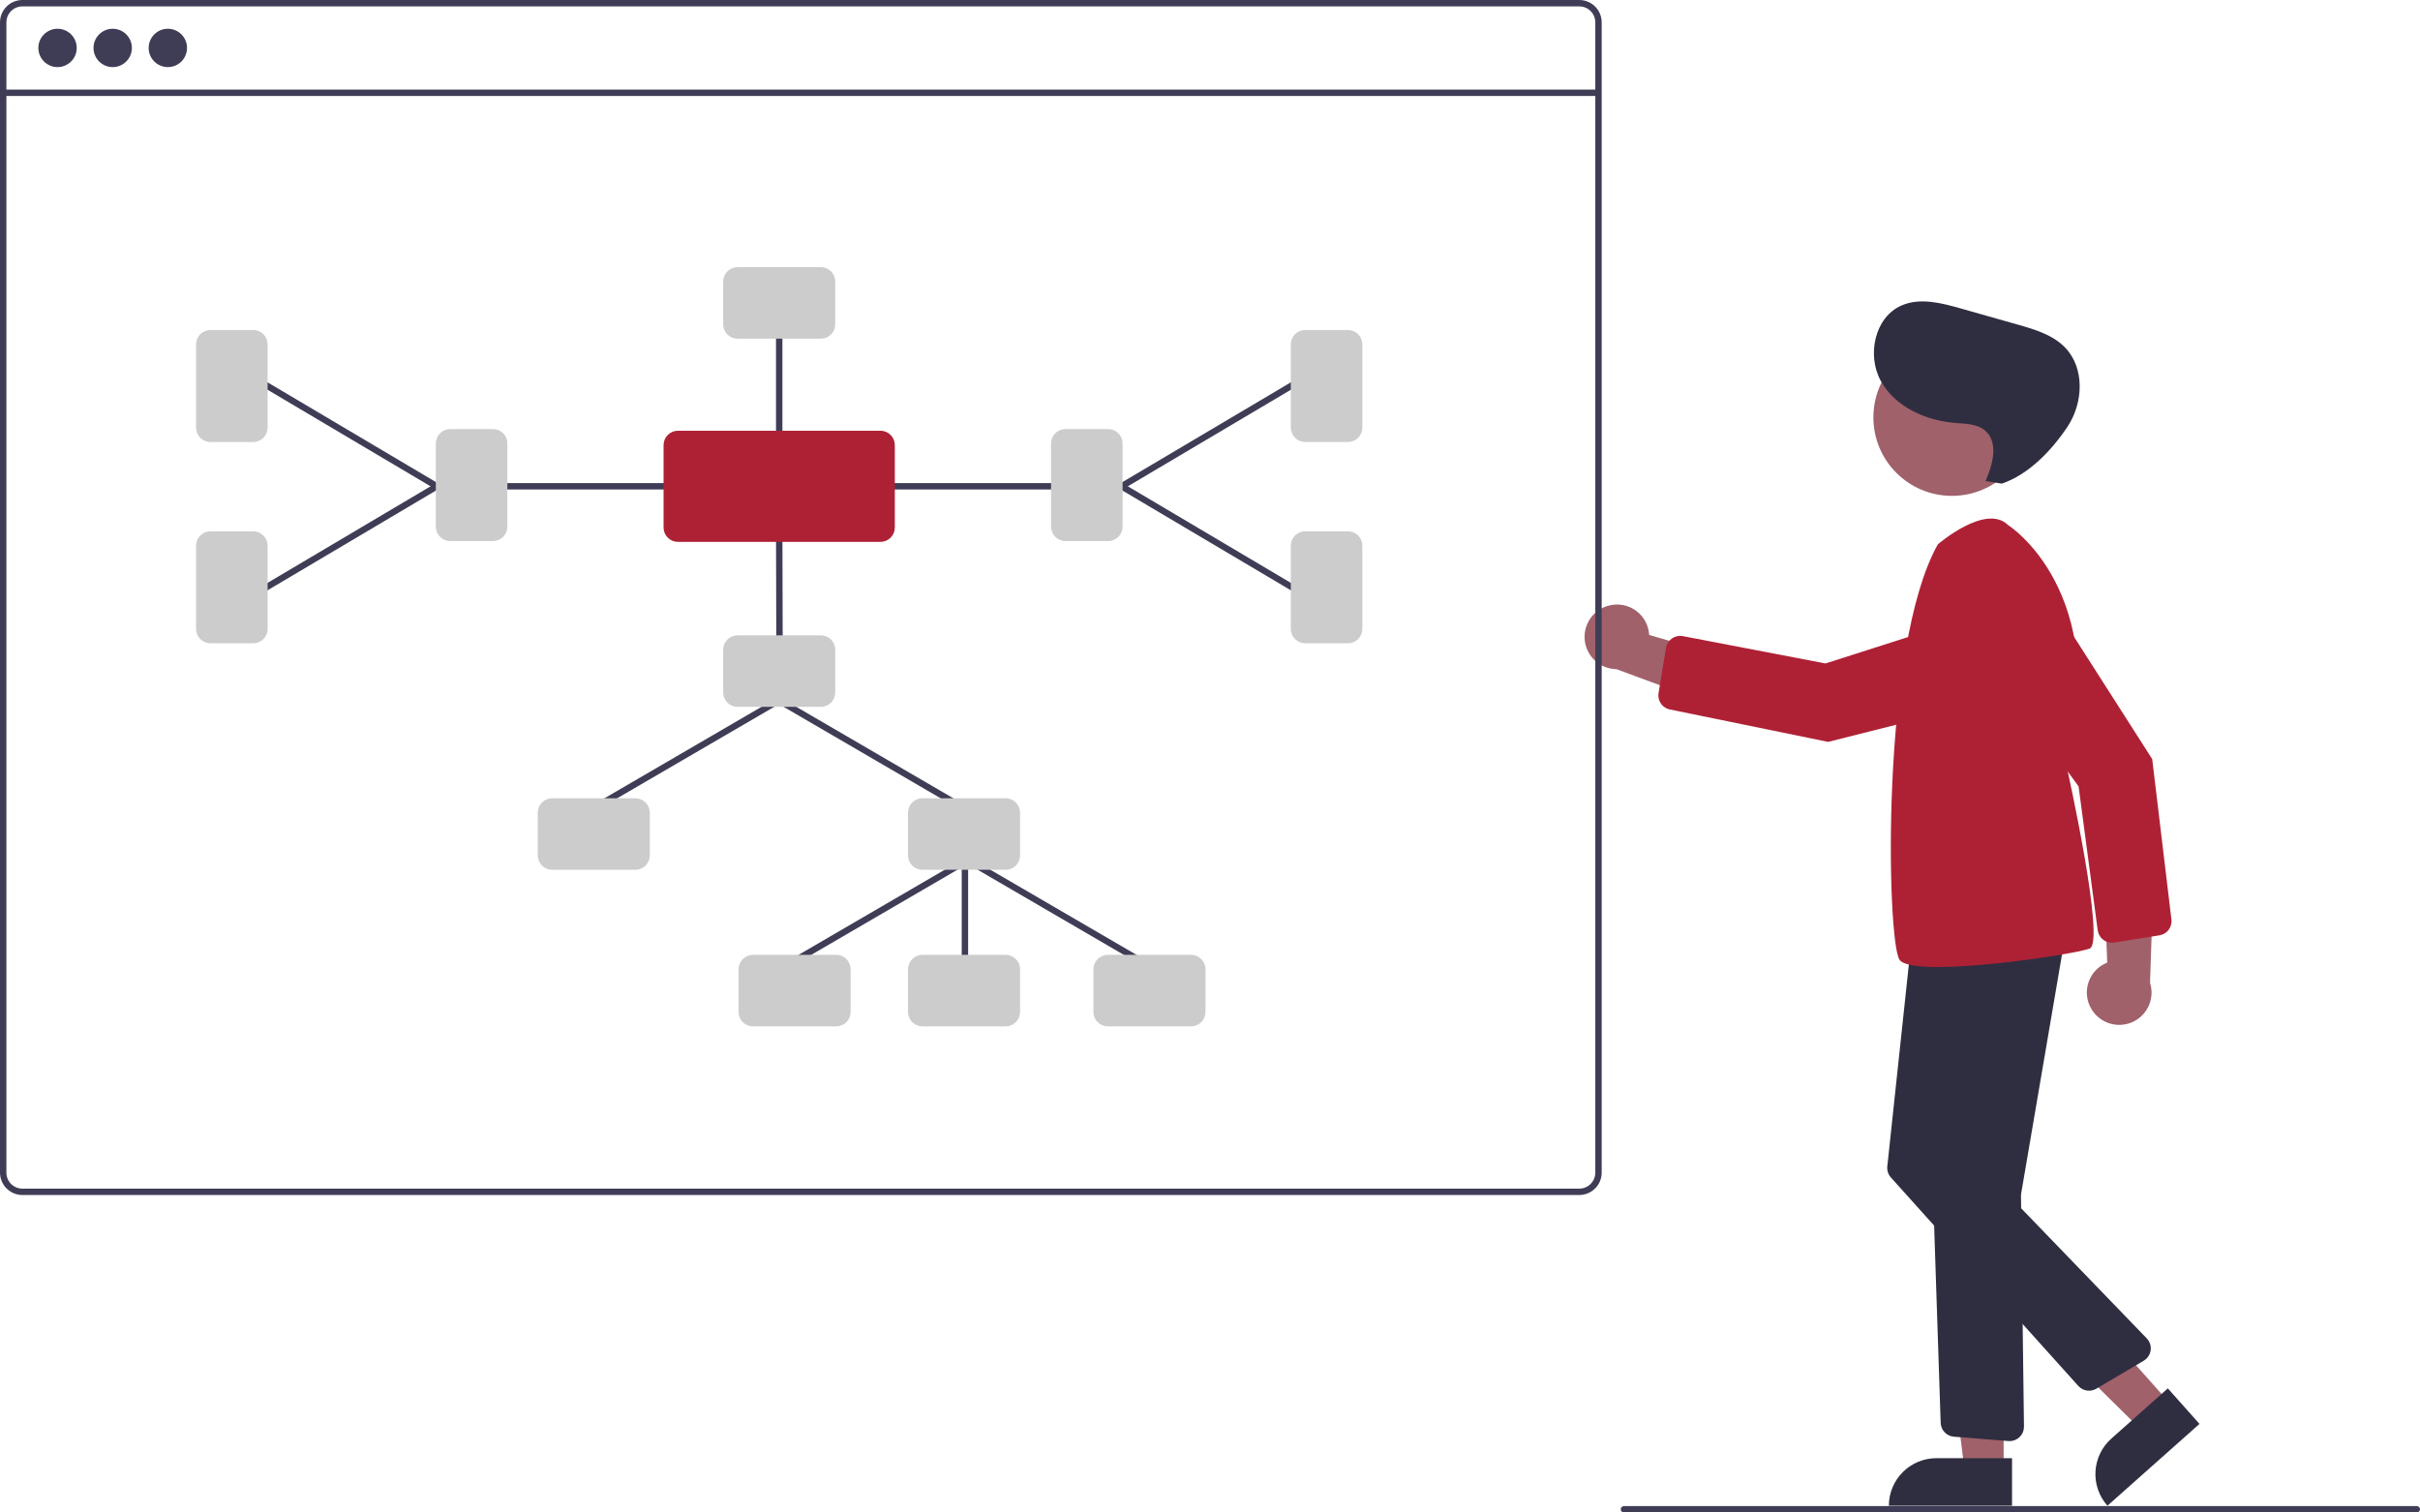 <svg width="552" height="345" viewBox="0 0 552 345" fill="none" xmlns="http://www.w3.org/2000/svg">
<g clip-path="url(#clip0_2495_21454)">
<path d="M477.087 230.221C476.526 229.308 476.172 228.283 476.051 227.219C475.93 226.154 476.043 225.076 476.384 224.06C476.725 223.044 477.284 222.115 478.023 221.338C478.761 220.562 479.661 219.957 480.659 219.566L479.623 193.542L491.215 200.537L490.422 224.177C490.969 225.897 490.865 227.757 490.131 229.405C489.397 231.053 488.084 232.374 486.44 233.119C484.797 233.864 482.936 233.981 481.213 233.447C479.489 232.913 478.02 231.765 477.087 230.221Z" fill="#A0616A"/>
<path d="M492.558 213.351L482.252 214.996C481.819 215.065 481.377 215.047 480.952 214.943C480.526 214.838 480.126 214.65 479.774 214.388C479.423 214.126 479.127 213.797 478.905 213.419C478.683 213.042 478.539 212.624 478.482 212.189L474.121 179.371L452.576 149.903C451.779 148.811 451.213 147.568 450.914 146.25C450.616 144.932 450.59 143.566 450.84 142.238C451.09 140.909 451.609 139.646 452.365 138.526C453.122 137.406 454.101 136.452 455.24 135.725L455.239 135.725C457.452 134.311 460.136 133.834 462.701 134.399C465.266 134.963 467.501 136.523 468.915 138.735L490.919 173.149L495.299 209.722C495.327 209.956 495.33 210.192 495.308 210.426C495.241 211.149 494.933 211.83 494.435 212.36C493.937 212.889 493.276 213.238 492.558 213.351Z" fill="#AE2135"/>
<path d="M457.027 335.163H448.087L443.834 300.698L457.029 300.699L457.027 335.163Z" fill="#A0616A"/>
<path d="M441.702 332.61H458.944V343.46H430.846C430.846 340.582 431.989 337.822 434.025 335.788C436.061 333.753 438.822 332.61 441.702 332.61Z" fill="#2F2E41"/>
<path d="M494.747 319.869L488.068 325.808L463.168 301.27L471.828 294.118L494.747 319.869Z" fill="#A0616A"/>
<path d="M481.599 328.142L494.482 316.689L501.697 324.796L480.704 343.46C479.756 342.396 479.028 341.155 478.56 339.809C478.092 338.463 477.894 337.038 477.977 335.616C478.061 334.193 478.423 332.801 479.045 331.519C479.666 330.237 480.534 329.089 481.599 328.142Z" fill="#2F2E41"/>
<path d="M367.186 138.082C368.23 137.839 369.314 137.828 370.363 138.049C371.412 138.27 372.4 138.718 373.257 139.362C374.114 140.006 374.819 140.83 375.323 141.776C375.826 142.722 376.117 143.766 376.173 144.836L401.205 152.074L390.903 160.857L368.711 152.637C366.906 152.613 365.173 151.927 363.84 150.71C362.507 149.494 361.668 147.831 361.48 146.037C361.292 144.243 361.769 142.442 362.82 140.976C363.872 139.51 365.425 138.48 367.186 138.082V138.082Z" fill="#A0616A"/>
<path d="M445.231 113.107C455.123 113.107 463.142 105.092 463.142 95.206C463.142 85.319 455.123 77.305 445.231 77.305C435.339 77.305 427.32 85.319 427.32 95.206C427.32 105.092 435.339 113.107 445.231 113.107Z" fill="#A0616A"/>
<path d="M458.126 328.709L445.683 327.714C444.879 327.651 444.127 327.293 443.57 326.71C443.013 326.127 442.691 325.359 442.665 324.554L439.191 219.723C439.163 218.913 439.436 218.122 439.958 217.502C440.481 216.881 441.214 216.477 442.018 216.367L466.826 212.907C467.337 212.836 467.858 212.886 468.346 213.053C468.834 213.221 469.276 213.501 469.635 213.872C469.994 214.242 470.261 214.692 470.414 215.184C470.567 215.677 470.601 216.199 470.514 216.707L461.021 272.28C460.995 272.433 460.983 272.587 460.985 272.742L461.669 325.397C461.675 325.831 461.594 326.263 461.432 326.666C461.269 327.069 461.028 327.435 460.723 327.745C460.417 328.054 460.053 328.299 459.652 328.467C459.251 328.634 458.82 328.72 458.386 328.72C458.299 328.72 458.213 328.717 458.126 328.709Z" fill="#2F2E41"/>
<path d="M474.062 316.136L431.315 268.589C431.008 268.247 430.776 267.844 430.634 267.406C430.492 266.969 430.444 266.506 430.493 266.049L435.892 215.464C435.98 214.621 436.393 213.846 437.042 213.3C437.691 212.755 438.527 212.482 439.373 212.54L465.608 214.288C466.109 214.321 466.596 214.469 467.031 214.721C467.467 214.972 467.838 215.32 468.118 215.738C468.397 216.156 468.576 216.632 468.642 217.13C468.708 217.628 468.659 218.134 468.498 218.61L452.779 265.086C452.628 265.529 452.603 266.005 452.705 266.462C452.808 266.919 453.035 267.338 453.361 267.674L489.671 305.284C490.015 305.641 490.274 306.071 490.428 306.541C490.582 307.012 490.628 307.512 490.561 308.002C490.495 308.493 490.318 308.963 490.044 309.375C489.77 309.788 489.406 310.133 488.979 310.385L478.172 316.768C477.519 317.152 476.754 317.299 476.005 317.184C475.256 317.069 474.57 316.699 474.062 316.136L474.062 316.136Z" fill="#2F2E41"/>
<path d="M442.022 124.164C442.022 124.164 452.96 114.689 458.065 119.791C458.065 119.791 481.765 134.732 471.556 175.546C471.556 175.546 480.306 214.903 476.66 216.361C473.014 217.819 436.188 223.285 433.271 218.912C430.354 214.539 428.896 147.486 442.022 124.164Z" fill="#AE2135"/>
<path d="M378.314 158.083L380.008 147.791C380.079 147.359 380.236 146.945 380.469 146.575C380.703 146.204 381.008 145.884 381.368 145.633C381.727 145.383 382.133 145.207 382.562 145.116C382.99 145.024 383.433 145.02 383.863 145.102L416.396 151.334L451.176 140.212C452.464 139.8 453.823 139.656 455.169 139.789C456.515 139.923 457.819 140.33 459.001 140.986C460.183 141.642 461.219 142.534 462.043 143.605C462.867 144.677 463.463 145.906 463.794 147.216L463.795 147.215C464.437 149.76 464.042 152.456 462.696 154.71C461.35 156.964 459.164 158.591 456.617 159.233L416.997 169.228L380.893 161.829C380.663 161.782 380.438 161.71 380.223 161.616C379.557 161.323 379.008 160.816 378.662 160.177C378.317 159.537 378.194 158.8 378.314 158.083Z" fill="#AE2135"/>
<path d="M452.916 109.726C454.552 105.94 455.938 100.898 452.798 98.221C450.977 96.669 448.354 96.666 445.969 96.472C439.247 95.928 432.328 92.837 429.043 86.951C425.757 81.065 427.592 72.313 433.79 69.658C437.968 67.868 442.758 69.087 447.131 70.326L460.261 74.048C464.163 75.153 468.259 76.373 471.068 79.296C475.547 83.959 475.212 91.841 471.654 97.239C468.097 102.637 462.739 108.267 456.605 110.316L452.916 109.726Z" fill="#2F2E41"/>
<path d="M551.27 345H370.421C370.227 345 370.042 344.923 369.905 344.786C369.768 344.65 369.691 344.464 369.691 344.271C369.691 344.078 369.768 343.892 369.905 343.756C370.042 343.619 370.227 343.542 370.421 343.542H551.27C551.464 343.542 551.649 343.619 551.786 343.756C551.923 343.892 552 344.078 552 344.271C552 344.464 551.923 344.65 551.786 344.786C551.649 344.923 551.464 345 551.27 345Z" fill="#3F3D56"/>
<path d="M360.241 0H5.105C3.751 0.002 2.454 0.539 1.497 1.496C0.54 2.452 0.002 3.749 0 5.102V267.481C0.002 268.834 0.54 270.131 1.497 271.087C2.454 272.044 3.751 272.582 5.105 272.583H360.241C361.594 272.582 362.892 272.044 363.849 271.087C364.806 270.131 365.344 268.834 365.345 267.481V5.102C365.344 3.749 364.806 2.452 363.849 1.496C362.892 0.539 361.594 0.002 360.241 0ZM363.887 267.481C363.887 268.448 363.502 269.374 362.819 270.058C362.135 270.741 361.208 271.125 360.241 271.126H5.105C4.138 271.125 3.211 270.741 2.527 270.058C1.843 269.374 1.459 268.448 1.458 267.481V5.102C1.459 4.135 1.843 3.209 2.527 2.525C3.211 1.842 4.138 1.458 5.105 1.458H360.241C361.208 1.458 362.135 1.842 362.819 2.525C363.502 3.209 363.887 4.135 363.887 5.102V267.481Z" fill="#3F3D56"/>
<path d="M364.615 20.436H0.729V21.894H364.615V20.436Z" fill="#3F3D56"/>
<path d="M13.125 15.306C15.542 15.306 17.501 13.348 17.501 10.933C17.501 8.517 15.542 6.56 13.125 6.56C10.709 6.56 8.75 8.517 8.75 10.933C8.75 13.348 10.709 15.306 13.125 15.306Z" fill="#3F3D56"/>
<path d="M25.706 15.306C28.122 15.306 30.081 13.348 30.081 10.933C30.081 8.517 28.122 6.56 25.706 6.56C23.289 6.56 21.33 8.517 21.33 10.933C21.33 13.348 23.289 15.306 25.706 15.306Z" fill="#3F3D56"/>
<path d="M38.286 15.306C40.702 15.306 42.661 13.348 42.661 10.933C42.661 8.517 40.702 6.56 38.286 6.56C35.869 6.56 33.91 8.517 33.91 10.933C33.91 13.348 35.869 15.306 38.286 15.306Z" fill="#3F3D56"/>
<path d="M220.098 226.889C219.905 226.889 219.719 226.812 219.583 226.675C219.446 226.539 219.369 226.353 219.369 226.16V196.278C219.369 196.085 219.446 195.899 219.583 195.763C219.719 195.626 219.905 195.549 220.098 195.549C220.292 195.549 220.477 195.626 220.614 195.763C220.751 195.899 220.828 196.085 220.828 196.278V226.16C220.828 226.353 220.751 226.539 220.614 226.675C220.477 226.812 220.292 226.889 220.098 226.889Z" fill="#3F3D56"/>
<path d="M219.098 184.617C218.97 184.617 218.843 184.583 218.732 184.518L177.301 160.39C177.134 160.293 177.013 160.133 176.963 159.947C176.914 159.76 176.941 159.561 177.039 159.394C177.136 159.227 177.295 159.106 177.482 159.057C177.669 159.007 177.868 159.034 178.035 159.131L219.466 183.258C219.605 183.339 219.713 183.463 219.774 183.611C219.835 183.759 219.845 183.923 219.803 184.078C219.761 184.233 219.67 184.369 219.542 184.467C219.415 184.564 219.259 184.617 219.098 184.617Z" fill="#3F3D56"/>
<path d="M136.238 184.617C136.077 184.617 135.921 184.564 135.794 184.467C135.667 184.369 135.575 184.233 135.533 184.078C135.491 183.923 135.502 183.759 135.562 183.611C135.623 183.463 135.731 183.339 135.87 183.258L177.301 159.131C177.468 159.034 177.667 159.008 177.853 159.058C178.04 159.107 178.199 159.229 178.296 159.395C178.393 159.562 178.42 159.76 178.371 159.947C178.322 160.133 178.202 160.293 178.035 160.391L136.604 184.518C136.493 184.583 136.366 184.617 136.238 184.617Z" fill="#3F3D56"/>
<path d="M262.124 221.058C261.995 221.058 261.869 221.024 261.757 220.959L220.326 196.832C220.159 196.735 220.038 196.575 219.989 196.388C219.94 196.201 219.967 196.003 220.064 195.836C220.161 195.669 220.321 195.548 220.508 195.498C220.694 195.449 220.893 195.475 221.06 195.572L262.492 219.7C262.63 219.78 262.738 219.904 262.799 220.053C262.86 220.201 262.87 220.365 262.829 220.52C262.787 220.674 262.695 220.811 262.568 220.908C262.44 221.006 262.284 221.058 262.124 221.058V221.058Z" fill="#3F3D56"/>
<path d="M179.263 221.058C179.103 221.059 178.947 221.006 178.819 220.908C178.692 220.811 178.6 220.674 178.559 220.52C178.517 220.365 178.527 220.201 178.588 220.053C178.649 219.904 178.757 219.78 178.895 219.7L220.327 195.572C220.494 195.476 220.692 195.45 220.879 195.499C221.065 195.549 221.224 195.67 221.321 195.837C221.418 196.004 221.446 196.202 221.397 196.388C221.348 196.575 221.227 196.734 221.061 196.832L179.63 220.959C179.518 221.024 179.392 221.058 179.263 221.058Z" fill="#3F3D56"/>
<path d="M177.803 147.446C177.609 147.446 177.424 147.37 177.288 147.234C177.151 147.097 177.074 146.912 177.073 146.719L177.006 120.199C177.006 120.103 177.024 120.009 177.061 119.92C177.097 119.832 177.151 119.751 177.218 119.683C177.286 119.615 177.366 119.561 177.454 119.525C177.543 119.488 177.638 119.469 177.733 119.469H177.735C177.928 119.468 178.113 119.545 178.25 119.681C178.387 119.818 178.464 120.003 178.464 120.196L178.532 146.716C178.532 146.811 178.513 146.906 178.477 146.995C178.441 147.083 178.387 147.164 178.319 147.232C178.252 147.299 178.172 147.353 178.083 147.39C177.995 147.427 177.9 147.446 177.804 147.446L177.803 147.446Z" fill="#3F3D56"/>
<path d="M187.235 161.233H168.237C167.367 161.232 166.532 160.886 165.917 160.271C165.302 159.656 164.956 158.823 164.955 157.953V148.2C164.956 147.331 165.302 146.497 165.917 145.882C166.532 145.268 167.367 144.922 168.237 144.921H187.235C188.105 144.922 188.939 145.268 189.554 145.882C190.169 146.497 190.515 147.331 190.516 148.2V157.953C190.515 158.823 190.169 159.656 189.554 160.271C188.939 160.886 188.105 161.232 187.235 161.233Z" fill="#CCCCCC"/>
<path d="M155.792 111.658H115.368C115.174 111.658 114.989 111.581 114.852 111.444C114.715 111.307 114.639 111.122 114.639 110.929C114.639 110.735 114.715 110.55 114.852 110.413C114.989 110.277 115.174 110.2 115.368 110.2H155.792C155.985 110.2 156.171 110.277 156.307 110.413C156.444 110.55 156.521 110.735 156.521 110.929C156.521 111.122 156.444 111.307 156.307 111.444C156.171 111.581 155.985 111.658 155.792 111.658Z" fill="#3F3D56"/>
<path d="M177.735 101.248C177.542 101.248 177.356 101.171 177.219 101.034C177.083 100.897 177.006 100.712 177.006 100.519V75.292C177.006 75.099 177.083 74.913 177.219 74.776C177.356 74.64 177.542 74.563 177.735 74.563C177.928 74.563 178.114 74.64 178.251 74.776C178.387 74.913 178.464 75.099 178.464 75.292V100.519C178.464 100.712 178.387 100.897 178.251 101.034C178.114 101.171 177.928 101.248 177.735 101.248Z" fill="#3F3D56"/>
<path d="M99.641 111.658C99.51 111.658 99.382 111.623 99.269 111.556L60.026 88.309C59.86 88.21 59.74 88.05 59.692 87.863C59.645 87.676 59.673 87.477 59.772 87.311C59.87 87.145 60.031 87.025 60.218 86.977C60.405 86.929 60.603 86.957 60.769 87.055L100.013 110.302C100.151 110.383 100.258 110.508 100.317 110.656C100.377 110.804 100.387 110.968 100.344 111.122C100.302 111.276 100.21 111.412 100.083 111.509C99.956 111.605 99.8 111.658 99.641 111.658Z" fill="#3F3D56"/>
<path d="M60.398 134.905C60.238 134.905 60.083 134.852 59.955 134.755C59.828 134.659 59.736 134.523 59.694 134.369C59.652 134.215 59.661 134.051 59.721 133.903C59.781 133.755 59.888 133.63 60.025 133.549L99.269 110.302C99.435 110.203 99.634 110.175 99.822 110.223C100.009 110.271 100.17 110.391 100.268 110.557C100.367 110.724 100.395 110.922 100.347 111.109C100.299 111.297 100.179 111.457 100.013 111.556L60.769 134.803C60.657 134.869 60.529 134.905 60.398 134.905Z" fill="#3F3D56"/>
<path d="M112.45 123.414H102.692C101.822 123.413 100.988 123.067 100.372 122.452C99.757 121.837 99.411 121.003 99.41 120.134V101.146C99.411 100.277 99.757 99.443 100.372 98.828C100.988 98.213 101.822 97.868 102.692 97.867H112.45C113.32 97.868 114.154 98.213 114.769 98.828C115.384 99.443 115.73 100.277 115.731 101.146V120.134C115.73 121.003 115.384 121.837 114.769 122.452C114.154 123.067 113.32 123.413 112.45 123.414Z" fill="#CCCCCC"/>
<path d="M187.235 77.253H168.237C167.367 77.252 166.532 76.906 165.917 76.291C165.302 75.677 164.956 74.843 164.955 73.973V64.22C164.956 63.351 165.302 62.517 165.917 61.902C166.532 61.287 167.367 60.941 168.237 60.94H187.235C188.105 60.941 188.939 61.287 189.554 61.902C190.169 62.517 190.515 63.351 190.516 64.22V73.973C190.515 74.843 190.169 75.677 189.554 76.291C188.939 76.906 188.105 77.252 187.235 77.253Z" fill="#CCCCCC"/>
<path d="M57.758 100.82H48C47.13 100.819 46.296 100.473 45.681 99.858C45.066 99.243 44.72 98.41 44.719 97.54V78.553C44.72 77.683 45.066 76.85 45.681 76.235C46.296 75.62 47.13 75.274 48 75.273H57.758C58.629 75.274 59.463 75.62 60.078 76.235C60.693 76.85 61.039 77.683 61.04 78.553V97.54C61.039 98.41 60.693 99.243 60.078 99.858C59.463 100.473 58.629 100.819 57.758 100.82Z" fill="#CCCCCC"/>
<path d="M57.758 146.736H48C47.13 146.735 46.296 146.389 45.681 145.775C45.066 145.16 44.72 144.326 44.719 143.457V124.469C44.72 123.6 45.066 122.766 45.681 122.151C46.296 121.536 47.13 121.19 48 121.189H57.758C58.629 121.19 59.463 121.536 60.078 122.151C60.693 122.766 61.039 123.6 61.04 124.469V143.457C61.039 144.326 60.693 145.16 60.078 145.775C59.463 146.389 58.629 146.735 57.758 146.736Z" fill="#CCCCCC"/>
<path d="M240.104 111.658H199.68C199.487 111.658 199.302 111.581 199.165 111.444C199.028 111.307 198.951 111.122 198.951 110.929C198.951 110.735 199.028 110.55 199.165 110.413C199.302 110.277 199.487 110.2 199.68 110.2H240.104C240.298 110.2 240.483 110.277 240.62 110.413C240.757 110.55 240.834 110.735 240.834 110.929C240.834 111.122 240.757 111.307 240.62 111.444C240.483 111.581 240.298 111.658 240.104 111.658Z" fill="#3F3D56"/>
<path d="M255.832 111.658C255.672 111.658 255.516 111.605 255.389 111.509C255.262 111.412 255.17 111.276 255.128 111.122C255.085 110.968 255.095 110.804 255.155 110.656C255.215 110.508 255.322 110.383 255.459 110.302L294.703 87.055C294.785 87.006 294.876 86.974 294.971 86.96C295.066 86.947 295.162 86.952 295.255 86.976C295.348 87 295.435 87.041 295.512 87.099C295.588 87.156 295.653 87.228 295.702 87.31C295.751 87.393 295.783 87.484 295.796 87.579C295.81 87.674 295.805 87.77 295.781 87.863C295.757 87.955 295.715 88.043 295.658 88.119C295.601 88.196 295.529 88.26 295.446 88.309L256.203 111.556C256.09 111.623 255.962 111.658 255.832 111.658Z" fill="#3F3D56"/>
<path d="M295.074 134.904C294.943 134.905 294.815 134.869 294.703 134.803L255.459 111.556C255.293 111.457 255.172 111.297 255.124 111.11C255.076 110.922 255.105 110.724 255.203 110.557C255.302 110.391 255.463 110.271 255.65 110.223C255.837 110.175 256.036 110.203 256.203 110.302L295.446 133.549C295.584 133.63 295.691 133.754 295.751 133.903C295.81 134.051 295.82 134.214 295.778 134.369C295.735 134.523 295.644 134.659 295.516 134.755C295.389 134.852 295.234 134.905 295.074 134.904V134.904Z" fill="#3F3D56"/>
<path d="M252.78 123.414H243.022C242.152 123.413 241.318 123.067 240.702 122.452C240.087 121.837 239.741 121.003 239.74 120.134V101.146C239.741 100.277 240.087 99.443 240.702 98.828C241.318 98.213 242.152 97.868 243.022 97.867H252.78C253.65 97.868 254.484 98.213 255.099 98.828C255.714 99.443 256.06 100.277 256.061 101.146V120.134C256.06 121.003 255.714 121.837 255.099 122.452C254.484 123.067 253.65 123.413 252.78 123.414Z" fill="#CCCCCC"/>
<path d="M307.471 100.82H297.713C296.843 100.819 296.009 100.473 295.394 99.858C294.779 99.243 294.433 98.41 294.432 97.54V78.553C294.433 77.683 294.779 76.85 295.394 76.235C296.009 75.62 296.843 75.274 297.713 75.273H307.471C308.341 75.274 309.175 75.62 309.791 76.235C310.406 76.85 310.752 77.683 310.753 78.553V97.54C310.752 98.41 310.406 99.243 309.791 99.858C309.175 100.473 308.341 100.819 307.471 100.82Z" fill="#CCCCCC"/>
<path d="M307.471 146.736H297.713C296.843 146.735 296.009 146.389 295.394 145.775C294.779 145.16 294.433 144.326 294.432 143.457V124.469C294.433 123.6 294.779 122.766 295.394 122.151C296.009 121.536 296.843 121.19 297.713 121.189H307.471C308.341 121.19 309.175 121.536 309.791 122.151C310.406 122.766 310.752 123.6 310.753 124.469V143.457C310.752 144.326 310.406 145.16 309.791 145.775C309.175 146.389 308.341 146.735 307.471 146.736Z" fill="#CCCCCC"/>
<path d="M144.94 198.403H125.942C125.072 198.402 124.238 198.057 123.622 197.442C123.007 196.827 122.661 195.993 122.66 195.124V185.371C122.661 184.501 123.007 183.668 123.622 183.053C124.238 182.438 125.072 182.092 125.942 182.091H144.94C145.81 182.092 146.644 182.438 147.259 183.053C147.874 183.668 148.22 184.501 148.221 185.371V195.124C148.22 195.993 147.874 196.827 147.259 197.442C146.644 198.057 145.81 198.402 144.94 198.403Z" fill="#CCCCCC"/>
<path d="M229.395 198.403H210.397C209.527 198.402 208.693 198.056 208.077 197.442C207.462 196.827 207.116 195.993 207.115 195.124V185.371C207.116 184.501 207.462 183.668 208.077 183.053C208.693 182.438 209.527 182.092 210.397 182.091H229.395C230.265 182.092 231.099 182.438 231.714 183.053C232.329 183.668 232.675 184.501 232.676 185.371V195.124C232.675 195.993 232.329 196.827 231.714 197.442C231.099 198.056 230.265 198.402 229.395 198.403Z" fill="#CCCCCC"/>
<path d="M190.746 234.116H171.748C170.878 234.115 170.044 233.769 169.429 233.154C168.814 232.539 168.468 231.706 168.467 230.836V221.083C168.468 220.214 168.814 219.38 169.429 218.765C170.044 218.151 170.878 217.805 171.748 217.804H190.746C191.616 217.805 192.45 218.151 193.066 218.765C193.681 219.38 194.027 220.214 194.028 221.083V230.836C194.027 231.706 193.681 232.539 193.066 233.154C192.45 233.769 191.616 234.115 190.746 234.116Z" fill="#CCCCCC"/>
<path d="M271.692 234.116H252.694C251.824 234.115 250.99 233.769 250.374 233.154C249.759 232.539 249.413 231.706 249.412 230.836V221.083C249.413 220.214 249.759 219.38 250.374 218.765C250.99 218.151 251.824 217.805 252.694 217.804H271.692C272.562 217.805 273.396 218.151 274.011 218.765C274.626 219.38 274.972 220.214 274.973 221.083V230.836C274.972 231.706 274.626 232.539 274.011 233.154C273.396 233.769 272.562 234.115 271.692 234.116Z" fill="#CCCCCC"/>
<path d="M229.395 234.116H210.397C209.527 234.115 208.693 233.769 208.077 233.154C207.462 232.539 207.116 231.706 207.115 230.836V221.083C207.116 220.214 207.462 219.38 208.077 218.765C208.693 218.151 209.527 217.805 210.397 217.804H229.395C230.265 217.805 231.099 218.151 231.714 218.765C232.329 219.38 232.675 220.214 232.676 221.083V230.836C232.675 231.706 232.329 232.539 231.714 233.154C231.099 233.769 230.265 234.115 229.395 234.116Z" fill="#CCCCCC"/>
<path d="M200.829 123.608H154.641C153.771 123.607 152.937 123.261 152.322 122.646C151.706 122.031 151.36 121.197 151.359 120.328V101.53C151.36 100.66 151.706 99.827 152.322 99.212C152.937 98.597 153.771 98.251 154.641 98.25H200.829C201.699 98.251 202.533 98.597 203.149 99.212C203.764 99.827 204.11 100.66 204.111 101.53V120.328C204.11 121.197 203.764 122.031 203.149 122.646C202.533 123.261 201.699 123.607 200.829 123.608Z" fill="#AE2135"/>
</g>
<defs>
<clipPath id="clip0_2495_21454">
<rect width="552" height="345" fill="white"/>
</clipPath>
</defs>
</svg>
